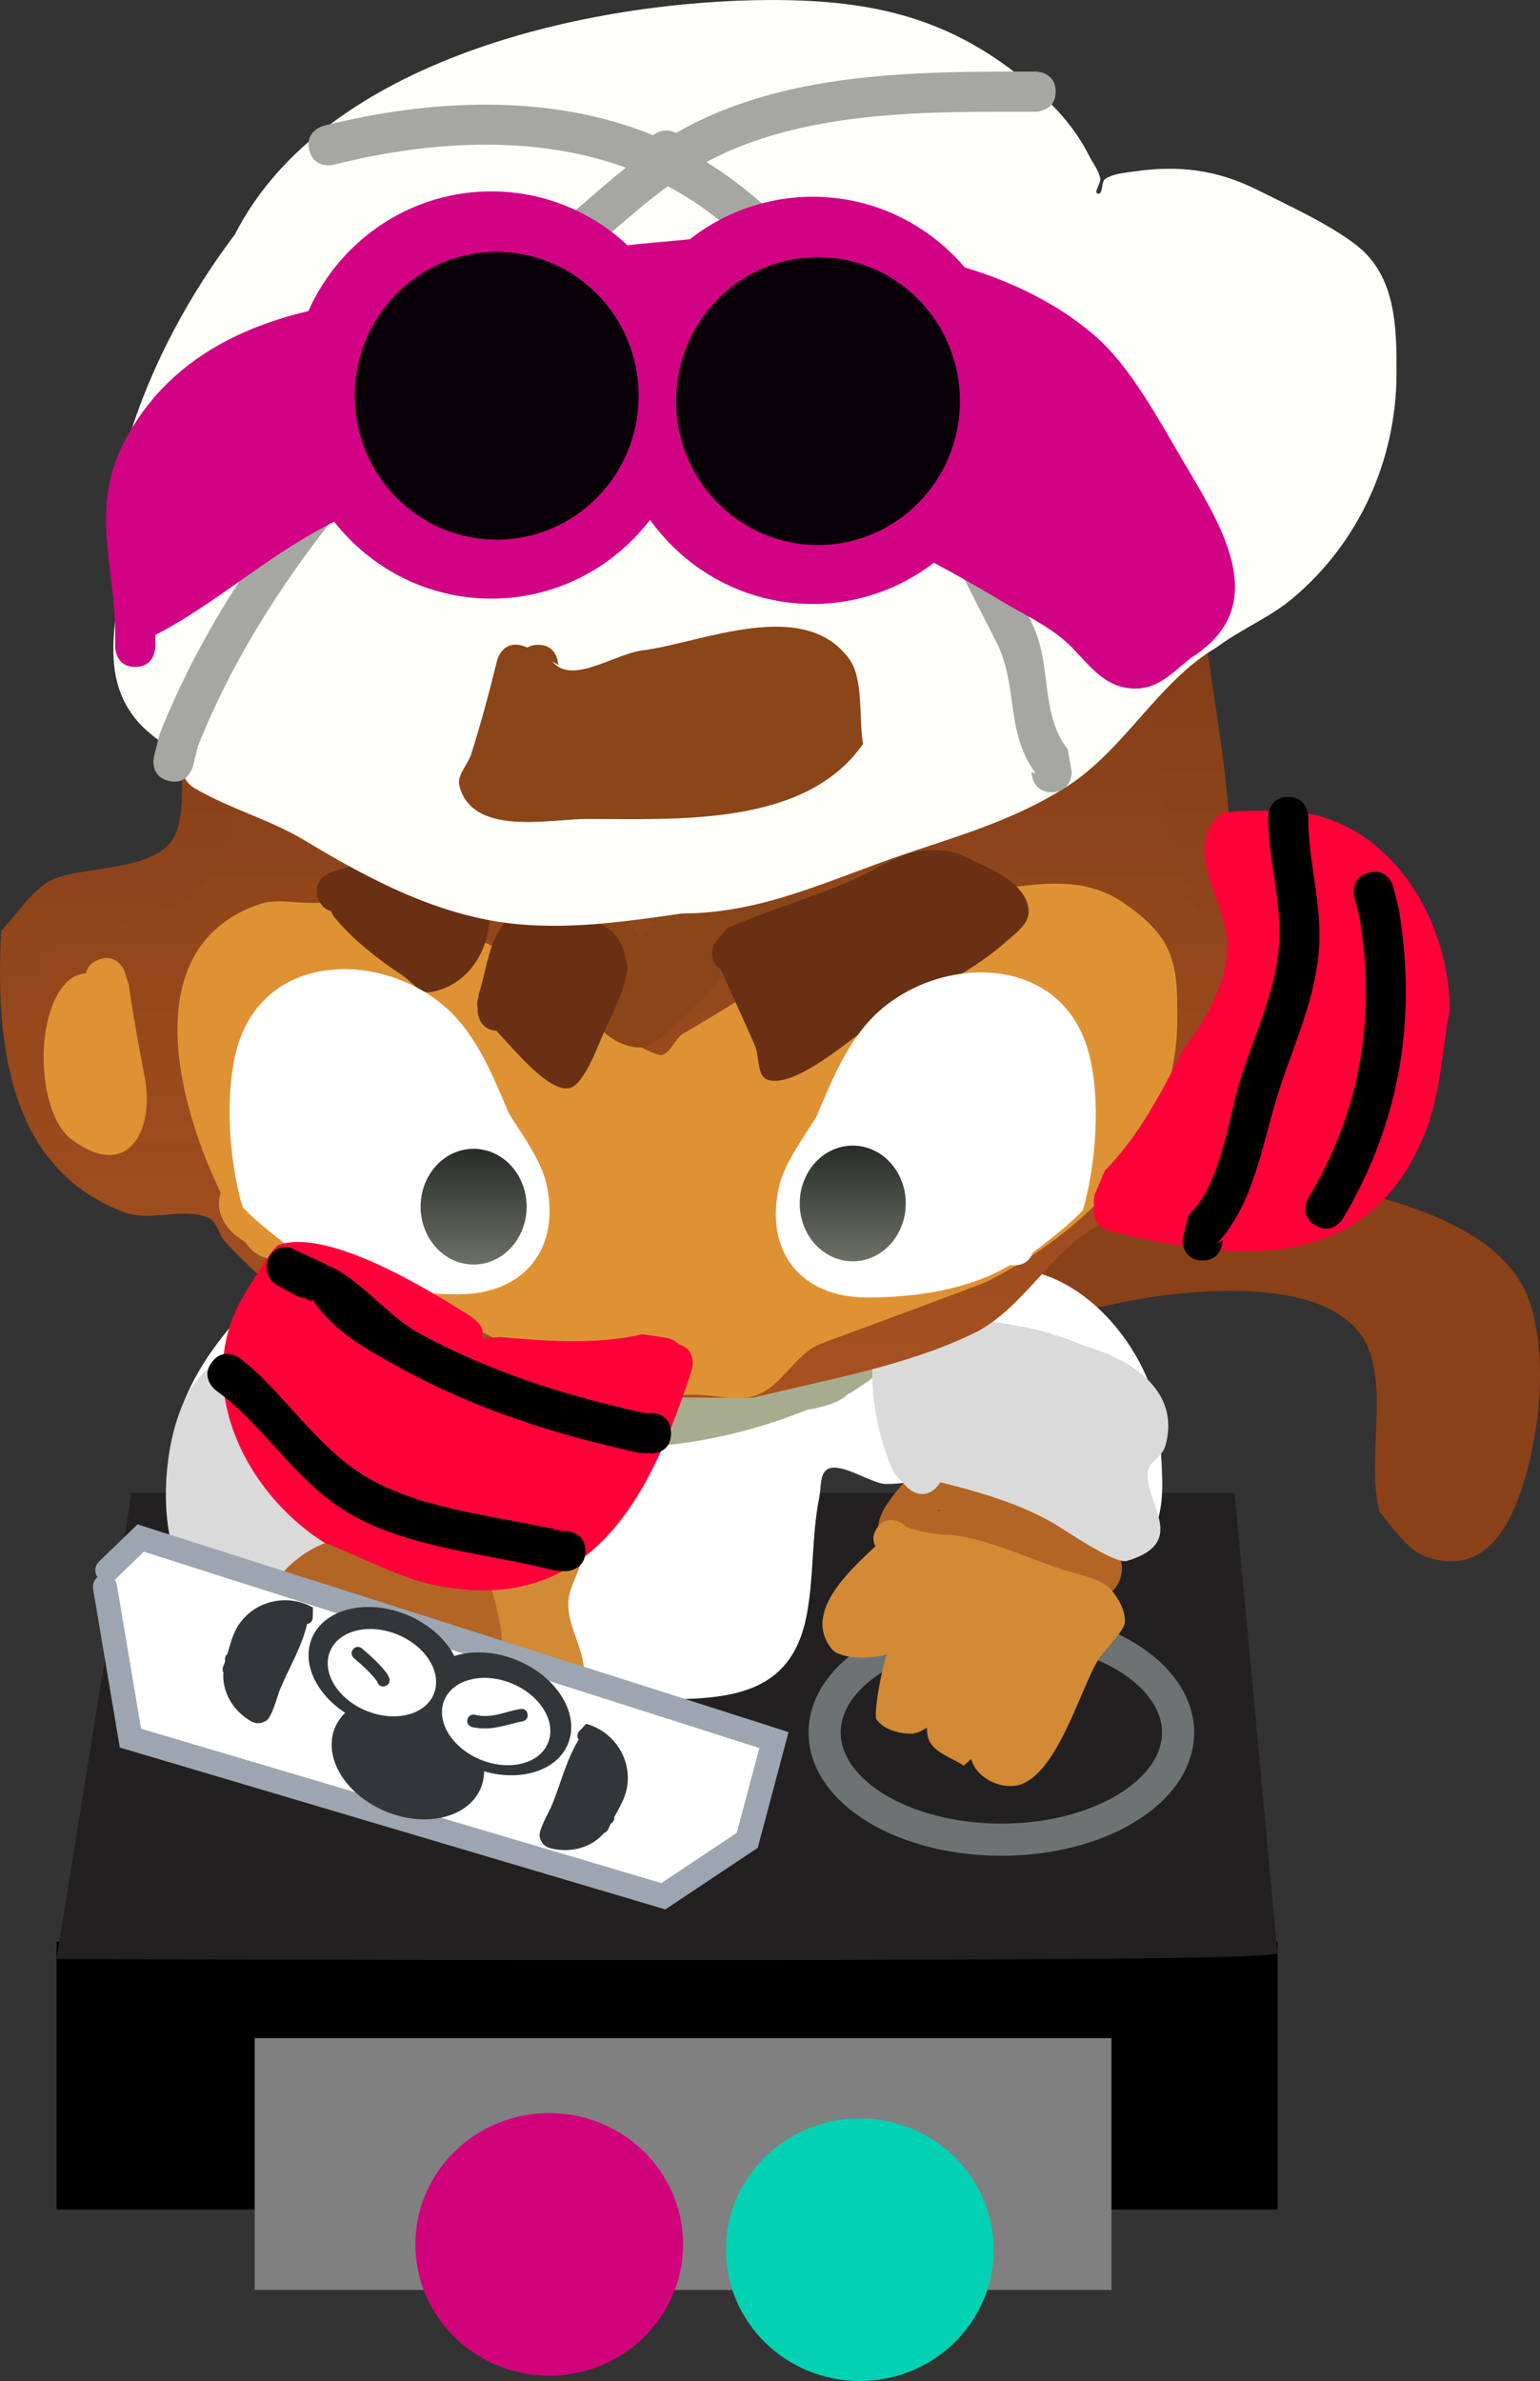 <svg version="1.1" xmlns="http://www.w3.org/2000/svg" xmlns:xlink="http://www.w3.org/1999/xlink" width="95.862" height="148.127" viewBox="0,0,95.862,148.127"><rect x="0" y="0" width="95.862" height="148.127" fill="#333333" stroke="none"/><defs><linearGradient x1="234.833" y1="116.857" x2="234.833" y2="199.72" gradientUnits="userSpaceOnUse" id="color-1"><stop offset="0" stop-color="#693013"/><stop offset="1" stop-color="#a65120"/></linearGradient><linearGradient x1="234.273" y1="119.038" x2="234.273" y2="195.469" gradientUnits="userSpaceOnUse" id="color-2"><stop offset="0" stop-color="#693013"/><stop offset="1" stop-color="#a65120"/></linearGradient><linearGradient x1="221.551" y1="184.233" x2="221.551" y2="191.433" gradientUnits="userSpaceOnUse" id="color-3"><stop offset="0" stop-color="#282c28"/><stop offset="1" stop-color="#6c7066"/></linearGradient><linearGradient x1="245.151" y1="184.033" x2="245.151" y2="191.233" gradientUnits="userSpaceOnUse" id="color-4"><stop offset="0" stop-color="#282c28"/><stop offset="1" stop-color="#6c7066"/></linearGradient></defs><g transform="translate(-192.069,-112.764)"><g data-paper-data="{&quot;isPaintingLayer&quot;:true}" fill-rule="nonzero" stroke-linejoin="miter" stroke-miterlimit="10" stroke-dasharray="" stroke-dashoffset="0" style="mix-blend-mode: normal"><path d="M195.59,250.224v-16.667h76v16.667z" fill="#000000" stroke="none" stroke-width="0" stroke-linecap="butt"/><path d="M195.59,234.643l4.667,-29h68.667l2.667,28.667c0,0 -0.355,0.06 -1.678,0.139c-7.278,0.43 -74.322,0.195 -74.322,0.195z" fill="#222021" stroke="none" stroke-width="0" stroke-linecap="butt"/><path d="M259.637,193.819l-1.367,-0.21c-0.487,-0.546 -1.391,-0.91 -1.461,-1.638c-0.177,-1.823 3.536,-4.19 4.869,-4.849c4.021,-1.987 11.484,-1.434 15.543,-0.083c3.911,1.12 9.054,2.792 10.239,7.276c0.942,3.561 0.375,8.17 -0.83,11.536c-0.912,2.548 -2.599,4.883 -5.804,3.758c-1.119,-0.393 -2.196,-1.955 -2.889,-2.809c-0.818,-3.13 0.559,-7.602 -0.808,-10.417c-2.281,-4.696 -12.477,-3.314 -16.374,-2.337c0,0 -0.65,0.163 -1.117,-0.226z" fill="#8a4118" stroke="none" stroke-width="0.5" stroke-linecap="butt"/><path d="M208.623,192.896c0.065,-0.28 0.248,-0.57 0.669,-0.781c1.118,-0.559 1.677,0.559 1.677,0.559l0.058,0.279c0.023,0.049 0.042,0.098 0.056,0.147c1.914,1.616 4.588,2.963 6.985,3.755c6.651,2.512 14.991,2.716 21.856,0.972c1.811,-0.46 3.519,-1.941 5.194,-2.724c2.054,-0.961 4.305,-1.191 6.275,-2.332c6.029,-3.853 12.856,3.568 12.907,9.463c0.018,2.054 0.787,6.057 -1.886,6.996c-2.127,0.747 -3.427,-1.733 -4.698,-2.584c-1.289,-0.863 -3.279,-1.435 -4.79,-1.804c-2.226,-0.658 -3.517,0.263 -5.741,0.241c-0.824,-0.008 -2.699,-1.324 -3.546,-0.946c-0.563,0.251 -0.445,1.155 -0.567,1.759c-0.495,2.44 -0.324,4.935 -0.796,7.381c-0.963,4.987 -4.863,5.203 -9.226,5.208c-2.682,0 -6.038,0.215 -8.457,-1.187c-1.842,-1.067 -2.981,-3.717 -3.708,-5.61c-0.527,-1.374 -0.725,-3.749 -2.235,-4.556c-0.873,-0.467 -3.011,-0.243 -4,-0.247c-0.877,-0.003 -1.776,0.061 -2.609,0.337c-1.395,0.463 -1.954,0.945 -2.977,1.944c-0.648,1.296 -0.496,4.349 -2.649,4.519c-0.862,0.068 -1.238,-1.226 -1.711,-1.95c-1.503,-2.303 -2.296,-5.054 -2.101,-7.788c0.329,-4.627 2.878,-7.865 6.019,-11.049z" fill="#ffffff" stroke="none" stroke-width="0.5" stroke-linecap="butt"/><path d="M242.298,200.479c-7.439,2.984 -16.668,3.647 -23.357,-1.308c-0.136,-0.064 -0.368,-0.198 -0.539,-0.423c-0.207,-0.202 -0.78,-0.881 -0.128,-1.696c0.781,-0.976 1.757,-0.195 1.757,-0.195c0.038,0.03 0.076,0.061 0.114,0.091l0.249,0.083c1.888,0.546 3.542,1.611 5.486,1.973c3.534,0.659 8.226,0.47 11.741,-0.2c1.38,-0.263 3.577,-1.267 5.163,-1.254c0.307,-0.142 0.61,-0.287 0.907,-0.436l1.177,-0.589c0.174,-0.091 0.372,-0.143 0.582,-0.143c0.69,0 1.25,0.56 1.25,1.25c0,0.441 -0.228,0.828 -0.573,1.051l-1.184,0.789l-0.028,-0.042c-0.046,0.047 -0.093,0.092 -0.141,0.136c-0.518,0.473 -1.482,0.735 -2.477,0.912z" fill="#a8ac8f" stroke="none" stroke-width="0.5" stroke-linecap="butt"/><path d="M210.073,215.535c-0.069,0.009 -0.143,0.014 -0.222,0.014c-1.25,0 -1.25,-1.25 -1.25,-1.25l0.013,-0.623c-0.2,-1.421 -0.685,-4.36 0.265,-5.563c1.588,-2.01 3.502,-0.167 5.172,0.152c0.777,0.148 1.502,-0.622 2.292,-0.612c0.604,0.008 1.08,0.663 1.684,0.669c0.769,0.008 0.57,-1.433 0.94,-2.108c0.739,-0.32 1.411,-0.945 2.216,-0.959c0.544,-0.01 0.859,0.695 1.365,0.896c1.55,0.616 4.808,0.756 5.645,2.637c0.459,1.031 -0.514,2.199 -0.707,3.31c-0.341,1.968 1.535,3.737 0.746,5.814c-0.339,0.891 -2.958,3.039 -3.856,1.772c0.111,0.471 0.183,1.035 0.031,1.292c-0.446,0.753 -1.103,1.55 -1.955,1.756c-1.077,0.261 -1.638,0.227 -1.906,0.036c-0.274,0.34 -0.564,0.659 -0.945,0.853c-4.456,2.259 -7.516,-4.679 -9.527,-8.087z" fill="#d38a34" stroke="none" stroke-width="0.5" stroke-linecap="butt"/><path d="M204.779,212.147c-0.689,-0.589 -0.247,-1.473 -0.247,-1.473l0.4,-0.8c2.261,-4.518 5.679,-5.524 10.518,-5.475c1.444,0.464 3.657,0.638 4.744,1.815c1.319,1.429 3.256,6.994 3.101,8.914c-0.083,1.028 0.005,2.36 -0.816,2.985c-2.032,1.545 -1.92,-0.828 -3.183,-0.854c-0.892,-0.019 -0.678,1.966 -1.542,2.187c-0.735,0.188 -1.386,-0.622 -2.042,-1.003c-0.594,-0.345 -1.95,-1.903 -1.578,-1.325c0.513,0.797 0.606,1.551 0.511,2.316h0.055v1.4c0,0.69 -0.56,1.25 -1.25,1.25c-0.299,0 -0.574,-0.105 -0.789,-0.28l-0.992,-0.794l0.041,-0.052l-0.182,-0.08c-1.89,-2.8 -4.341,-5.229 -6.455,-7.864c0,0 -0.309,-0.386 -0.295,-0.866z" fill="#b26525" stroke="none" stroke-width="0.5" stroke-linecap="butt"/><path d="M249.536,204.592l0.91,-0.545c0.828,0.276 1.656,0.553 2.483,0.831c1.33,0.662 2.703,1.194 4.048,1.821c1.238,0.577 4.768,1.715 4.918,3.408c0.192,2.176 -2.513,2.811 -3.904,2.488c-0.468,-0.109 -0.537,-0.847 -0.96,-1.077c-1.657,-0.899 -4.581,-1.825 -6.457,-2.266c-1.459,-0.344 -1.908,2.036 -3.587,-0.562c-0.843,-1.304 0.632,-2.796 1.287,-3.638c0,0 0.529,-0.662 1.261,-0.46zM250.465,206.739c0.061,0.001 0.121,0.004 0.179,0.008c-0.043,-0.014 -0.085,-0.028 -0.128,-0.042c-0.017,0.012 -0.034,0.023 -0.052,0.034z" fill="#b26525" stroke="none" stroke-width="0.5" stroke-linecap="butt"/><path d="M205.067,213.634l-0.314,-0.404c-0.48,-1.386 -1.445,-2.645 -1.888,-4.002c-0.971,-2.978 -0.447,-8.52 1.664,-10.84c3.412,-3.749 15.15,-4.611 13.823,2.655c0.792,0.324 1.828,0.082 2.49,0.623c1.278,1.045 1.906,6.646 0.984,7.747c-0.547,0.653 -5.309,-1.077 -6.245,-1.132c-3.799,-0.221 -6.22,1.877 -7.703,5.088c0.094,0.35 0.074,0.823 -0.447,1.24c-0.044,0.035 -0.088,0.067 -0.132,0.096c-0.2,0.316 -0.662,0.808 -1.488,0.498c-1.042,-0.391 -0.809,-1.361 -0.745,-1.569z" fill="#dadada" stroke="none" stroke-width="0.5" stroke-linecap="butt"/><path d="M250.593,204.979c-0.061,0.111 -0.145,0.225 -0.258,0.338c-0.884,0.884 -1.768,0 -1.768,0l-0.756,-0.791c-1.089,-1.799 -2.533,-8.219 -0.172,-9.783c0.584,-0.387 1.401,0.035 2.101,0.043c3.471,0.038 6.501,0.285 9.73,1.669c2.749,0.781 6.1,2.655 5.161,6.192c-0.239,0.9 -1.182,0.981 -1.13,1.959c0.106,1.996 2.385,4.153 -1.27,5.264c-0.772,0.235 -3.845,-1.917 -4.607,-2.356c-2.049,-1.181 -4.629,-1.956 -7.03,-2.535z" fill="#dadada" stroke="none" stroke-width="0.5" stroke-linecap="butt"/><path d="M222.28,138.053c-0.461,0.752 -1.267,1.088 -1.267,1.088c-2.283,0.951 -5.041,1.637 -7.069,3.098c-3.602,2.595 -5.699,8.142 -6,12.385c-0.232,3.273 1.087,8.403 -0.138,11.45c-2.313,5.752 -7.428,3.58 -11.045,6.516c0.432,3.575 0.14,7.306 3.124,9.951c2.281,2.021 4.651,0.281 7.184,1.409c2.316,1.032 4.116,4.536 6.342,5.985c7.231,4.708 16.668,4.75 24.936,4.817c4.018,-1.031 8.444,-1.816 12.231,-3.576c3.343,-1.554 5.059,-5.784 8.563,-7.071c2.53,-0.929 5.699,0.957 7.916,-0.268c2.49,-1.376 3.946,-5.689 4.571,-8.217c0.23,-0.931 0.302,-1.899 0.562,-2.822c0.118,-0.419 0.743,-0.779 0.565,-1.177c-0.466,-1.044 -6.819,-1.316 -6.919,-1.327c-3.592,-7.201 -2.297,-14.632 -4.204,-22.231c-0.993,-3.958 -4.835,-5.647 -5.814,-9.655c-0.714,-2.922 -0.2,-7.458 0.258,-10.441c0.112,-0.729 -1.106,0.981 -1.715,1.396c-1.232,0.838 -5.574,3.598 -6.94,3.029c-3.176,-1.321 -2.637,-5.343 -2.67,-7.758c0.016,-0.703 0.021,-1.407 0.049,-2.11c0.011,-0.271 0.325,-0.734 0.065,-0.81c-0.474,-0.139 -0.939,0.313 -1.423,0.413c-2.276,0.471 -4.554,0.84 -6.66,1.937c-5.76,2.999 -9.591,6.921 -13.021,12.312l0.063,0.048c0,0 -0.414,1.243 -1.543,1.629zM219.226,134.477l0.316,-0.786c4.381,-6.885 10.018,-12.379 17.865,-15.211c2.516,-0.908 7.753,-2.569 10.231,-0.927c2.487,1.648 2.076,4.733 2.113,7.08c-0.01,0.495 0.038,0.996 0.042,1.492c2.726,-2.363 7.218,-4.581 10.233,-1.226c0.959,1.068 0.574,2.817 0.724,4.244c0.271,2.593 -0.562,5.577 -0.065,8.115c0.378,1.928 1.576,2.177 2.7,3.589c1.497,1.881 2.467,3.623 3.086,5.955c0.631,2.378 0.352,3.403 0.661,5.716c0.592,4.441 1.522,9.172 1.535,13.653c2.92,-0.842 7.173,0.531 8.681,3.473c0.613,1.195 -0.073,2.69 -0.235,4.023c-0.533,4.395 -2.21,8.874 -5.173,12.203c-2.244,2.521 -2.815,2.991 -6.416,3.261c-0.645,0.048 -3.574,-0.758 -4.562,-0.371c-3.108,1.217 -5.071,5.385 -8.237,6.929c-4.202,2.05 -9.267,2.923 -13.769,4.024c-9.441,0.061 -20.044,-0.216 -28.264,-5.583c-1.324,-0.865 -3.592,-2.969 -4.655,-4.178c-0.386,-0.439 -0.463,-1.214 -1.003,-1.437c-1.611,-0.664 -3.585,0.281 -5.217,-0.327c-7.38,-2.749 -8.021,-10.861 -7.675,-17.513c0.966,-1.01 1.716,-2.284 2.898,-3.03c1.826,-1.152 7.176,-0.423 8.057,-3.254c0.855,-2.746 -0.363,-7.221 -0.138,-10.15c0.438,-5.715 3.222,-12.518 8,-16.015c2.382,-1.743 5.437,-2.579 8.131,-3.702c0,0 0.049,-0.021 0.137,-0.048z" fill="url(#color-1)" stroke="none" stroke-width="0.5" stroke-linecap="butt"/><path d="M222.81,134.437l-0.065,-0.051c3.584,-5.632 7.613,-9.735 13.63,-12.868c2.2,-1.146 4.589,-1.531 6.967,-2.022c0.505,-0.104 0.993,-0.576 1.488,-0.431c0.272,0.08 -0.056,0.564 -0.067,0.846c-0.028,0.734 0.367,1.47 0.35,2.204c0.035,2.523 -0.92,6.728 2.398,8.108c1.427,0.594 5.969,-2.285 7.256,-3.161c0.637,-0.433 1.909,-2.219 1.792,-1.458c-0.479,3.117 -1.008,7.862 -0.262,10.915c1.023,4.187 5.046,5.969 6.084,10.104c1.992,7.938 0.64,15.739 4.392,23.262c0.105,0.012 6.742,0.295 7.228,1.385c0.185,0.415 -0.468,0.793 -0.591,1.231c-0.272,0.964 -0.348,1.979 -0.588,2.951c-0.654,2.641 -2.18,7.157 -4.782,8.595c-2.316,1.28 -5.632,-0.685 -8.275,0.286c-3.661,1.344 -5.466,5.772 -8.959,7.396c-3.956,1.839 -8.597,2.664 -12.795,3.741c-8.637,-0.071 -18.53,-0.123 -26.084,-5.041c-2.326,-1.514 -4.215,-5.183 -6.634,-6.26c-2.646,-1.179 -5.126,0.634 -7.509,-1.477c-3.117,-2.763 -2.818,-6.672 -3.269,-10.407c3.778,-3.067 9.12,-0.802 11.537,-6.811c1.28,-3.183 -0.1,-8.564 0.143,-11.983c0.315,-4.432 2.515,-10.252 6.278,-12.963c2.118,-1.526 5.011,-2.254 7.396,-3.247c0,0 0.846,-0.353 1.327,-1.139c1.179,-0.404 1.616,-1.704 1.616,-1.704z" data-paper-data="{&quot;noHover&quot;:false,&quot;origItem&quot;:[&quot;Path&quot;,{&quot;applyMatrix&quot;:true,&quot;segments&quot;:[[[438.65801,260.23961],[2.25686,-0.77284],[-0.9215,1.50351]],[[436.12308,262.41538],[0,0],[-4.56583,1.90194]],[[421.98465,268.61146],[4.05547,-2.92156],[-7.20436,5.19001]],[[409.98544,293.38125],[0.60219,-8.48554],[-0.46453,6.54579]],[[409.70898,316.28093],[2.45107,-6.09466],[-4.62647,11.50388]],[[387.6194,329.31342],[7.23299,-5.87213],[0.86361,7.14918]],[[393.86699,349.21493],[-5.96762,-5.28914],[4.5615,4.04289]],[[408.23419,352.0325],[-5.06512,-2.25626],[4.63183,2.06325]],[[420.91787,364.00319],[-4.45233,-2.8991],[14.461,9.41617]],[[470.78908,373.63746],[-16.53569,-0.13499],[8.03692,-2.06206]],[[495.25114,366.48531],[-7.57343,3.52004],[6.6869,-3.10799]],[[512.37783,352.34385],[-7.00826,2.57376],[5.06002,-1.85827]],[[528.21057,351.80789],[-4.43387,2.4508],[4.9803,-2.75284]],[[537.35291,335.37293],[-1.25135,5.05673],[0.46076,-1.86194]],[[538.47639,329.72935],[-0.52039,1.84616],[0.23611,-0.83763]],[[539.60706,327.37607],[0.35465,0.79473],[-0.93145,-2.08725]],[[525.76932,324.72156],[0.20024,0.0227],[-7.18325,-14.4023]],[[517.3611,280.25898],[3.81375,15.19764],[-1.98662,-7.9166]],[[505.73376,260.94876],[1.9583,8.01542],[-1.42782,-5.84417]],[[506.25058,240.06628],[-0.91644,5.96719],[0.22379,-1.45717]],[[502.82049,242.85829],[1.21897,-0.82918],[-2.46444,1.6764]],[[488.94044,248.91655],[2.73287,1.13675],[-6.35179,-2.64205]],[[483.6,233.4],[0.06719,4.83027],[0.03237,-1.40647]],[[483.6971,229.18058],[-0.05452,1.40579],[0.021,-0.54142]],[[483.8265,227.56025],[0.52,0.15224],[-0.94771,-0.27747]],[[480.98125,228.38544],[0.96703,-0.2],[-4.55163,0.94135]],[[467.66111,232.25953],[4.21203,-2.19331],[-11.51901,5.99825]],[[441.61831,256.88438],[6.86147,-10.78231],[0,0]],[441.74342,256.98114]],&quot;closed&quot;:true}]}" fill="url(#color-2)" stroke="none" stroke-width="0.5" stroke-linecap="butt"/><path d="M205.805,186.967c-2.926,-6.092 -5.041,-15.385 2.394,-17.948c1.025,-0.353 2.168,-0.073 3.252,-0.087c7.386,-0.092 13.495,3.193 18.845,8.06c0.075,0.041 2.587,1.528 2.981,1.407c0.601,-0.184 0.79,-1.015 1.33,-1.335c2.479,-1.472 4.185,-2.46 6.532,-4.222c3.845,-2.887 9.261,-4.268 13.971,-4.886c2.387,-0.313 4.713,-0.509 6.882,0.966c3.234,2.2 3.392,3.82 3.359,7.393c-0.071,7.565 -5.598,13.016 -11.89,16.205c-3.423,1.316 -6.869,2.557 -10.261,3.826c-1.623,0.607 -2.435,2.666 -4.074,3.229c-1.186,0.408 -2.509,-0.035 -3.763,-0.044c-2.751,-0.019 -7.316,0.756 -9.791,-0.551c-1.37,-0.723 -1.877,-2.685 -3.317,-3.255c-4.443,-1.757 -8.957,-2.438 -13.087,-4.604c-0.957,-0.079 -1.5,-0.554 -1.809,-1.069c-0.193,-0.128 -0.385,-0.261 -0.576,-0.398c0,0 -1.501,-1.092 -0.976,-2.688z" fill="#df9234" stroke="none" stroke-width="0.5" stroke-linecap="butt"/><path d="M197.428,173.316c0.066,-0.328 0.275,-0.684 0.828,-0.869c1.186,-0.395 1.581,0.791 1.581,0.791l0.252,0.819c0.276,1.935 0.62,3.82 0.987,5.727c0.623,3.238 -0.991,6.506 -4.54,3.875c-2.245,-1.664 -2.412,-8.288 -0.016,-10.039c0.262,-0.191 0.578,-0.263 0.908,-0.303z" fill="#df9234" stroke="none" stroke-width="0.5" stroke-linecap="butt"/><path d="M272.273,173.019c2.396,1.752 2.229,8.375 -0.016,10.039c-3.549,2.631 -5.163,-0.637 -4.54,-3.875c0.367,-1.907 0.711,-3.792 0.987,-5.727l0.252,-0.819c0,0 0.395,-1.186 1.581,-0.791c0.553,0.184 0.762,0.541 0.828,0.869c0.33,0.04 0.646,0.112 0.908,0.303z" data-paper-data="{&quot;index&quot;:null}" fill="#df9234" stroke="none" stroke-width="0.5" stroke-linecap="butt"/><path d="M225.959,157.381c-0.148,0.602 -0.305,1.275 -0.445,1.96c0.518,1.017 1.079,2.018 1.676,2.998c0.092,0.152 0.183,0.303 0.273,0.453c1.01,-0.138 1.984,-0.273 3.009,-0.458c-0.185,-1.914 -0.183,-3.777 -0.1,-5.64c-1.21,0.39 -2.456,0.677 -3.807,0.686zM236.433,154.698c-0.326,0.063 -0.647,0.139 -0.965,0.224c-0.039,0.574 -0.073,1.146 -0.098,1.719c0.479,-0.679 0.974,-1.348 1.468,-2.017c-0.134,0.022 -0.27,0.048 -0.405,0.074zM225.011,155.215c0.369,-0.334 0.888,-0.334 0.888,-0.334h0.667c1.164,0.009 2.538,-0.393 3.972,-0.889c0.152,-2.095 0.34,-4.219 0.414,-6.443c0.244,-7.323 -0.499,-14.675 -2.137,-21.755c0,0 -0.562,-2.436 1.874,-2.998c2.436,-0.562 2.998,1.874 2.998,1.874c1.726,7.499 2.521,15.296 2.263,23.045c-0.053,1.598 -0.17,3.137 -0.288,4.649c1.018,-0.198 1.968,-0.236 2.79,0.019c1.15,-1.67 2.178,-3.407 2.833,-5.356c1.142,-3.401 1.303,-7.653 1.073,-11.218c-0.181,-2.798 -1.021,-6.152 -0.339,-8.952c0.555,-2.277 1.906,-3.652 3.281,-5.387l1.552,-1.359c0,0 1.921,-1.6 3.521,0.32l0,-0c1.6,1.921 -0.32,3.521 -0.32,3.521l-0.848,0.641c-3.008,3.714 -2.135,6.303 -1.858,10.861c0.183,3.022 0.084,6.776 -0.427,9.784c-0.815,4.793 -3.32,8.226 -5.983,11.962c0.043,0.934 0.03,1.872 -0.213,2.408c-0.496,1.094 -1.645,2.011 -3.05,2.769c-0.493,0.93 -0.961,1.877 -1.424,2.826l0.098,0.007l-0.141,1.972c6.548,-5.649 12.537,-13.385 15.723,-21.471c1.422,-3.608 1.865,-7.22 3.73,-10.677l2.027,-2.171c0,0 1.768,-1.768 3.536,0c1.768,1.768 0,3.536 0,3.536l-1.173,1.029c-1.782,3.223 -2.134,6.713 -3.47,10.123c-3.483,8.89 -10.043,17.327 -17.226,23.514c-1.214,1.216 -5.961,6.927 -7.499,6.866c-3.996,-0.158 -5.831,-8.032 -7.362,-10.645c-1.352,-2.308 -3.023,-4.504 -4.248,-6.888c-3.84,-7.473 -4.571,-16.85 -1.961,-24.758c0,0 0.791,-2.372 3.162,-1.581c2.372,0.791 1.581,3.162 1.581,3.162c-2.12,6.287 -1.421,12.613 0.867,18.502c0.189,-0.283 0.534,-0.587 1.122,-0.51zM229.84,165.017c-0.312,0.069 -0.644,0.148 -0.988,0.228c0.855,1.588 1.635,3.183 2.447,4.896c0.175,0.368 0.436,0.702 0.656,1.05c0.256,-0.357 0.546,-0.687 0.858,-1.001c-0.918,-0.326 -1.589,-1.174 -1.657,-2.186l-0.189,-2.452c-0.054,-0.254 -0.105,-0.506 -0.151,-0.758c-0.358,0.086 -0.686,0.161 -0.976,0.225z" fill="#8a4518" stroke="none" stroke-width="0.5" stroke-linecap="butt"/><path d="M236.934,173.062c-0.905,-0.58 -0.402,-1.588 -0.402,-1.588l0.826,-0.99c2.434,-1.041 4.975,-1.793 7.414,-2.806c2.547,-1.058 4.093,-2.645 6.957,-1.8c1.349,0.671 4.295,1.648 4.372,3.555c0.034,0.852 -0.912,1.469 -1.549,2.035c-2.237,1.987 -5.863,3.56 -8.423,5.215c-1.337,0.865 -4.533,3.747 -6.234,3.269c-0.74,-0.208 -0.533,-1.442 -0.837,-2.147c-0.685,-1.587 -1.429,-3.156 -2.123,-4.744z" fill="#693013" stroke="none" stroke-width="0.5" stroke-linecap="butt"/><path d="M212.67,169.442c-0.31,-0.079 -0.633,-0.296 -0.805,-0.814c-0.395,-1.186 0.791,-1.581 0.791,-1.581l0.652,-0.216c2.495,-0.713 5.003,-1.956 7.417,-0.451c3.103,1.935 1.996,7.383 -1.805,8.101c-0.7,0.132 -1.254,-0.681 -1.85,-1.072c-1.502,-0.987 -3.071,-2.218 -4.195,-3.595c0,0 -0.117,-0.147 -0.204,-0.372z" fill="#693013" stroke="none" stroke-width="0.5" stroke-linecap="butt"/><path d="M222.959,176.881c-1.158,-0.06 -1.158,-1.248 -1.158,-1.248l0.008,-0.129c-0.053,-0.199 -0.058,-0.43 0.044,-0.682l0.012,-0.184c0.397,-1.191 0.589,-2.901 1.263,-3.954c0.441,-0.689 0.825,-1.602 1.602,-1.859c0.673,-0.222 1.351,0.429 2.02,0.662c2.169,0.757 3.892,0.381 4.349,3.294c0.166,1.056 -1.092,3.392 -1.5,4.344c-0.336,0.785 -1.208,3.146 -2.081,3.329c-1.263,0.265 -3.294,-2.221 -4.56,-3.573z" fill="#693013" stroke="none" stroke-width="0.5" stroke-linecap="butt"/><path d="M198.754,210.451l2.073,-2.003l38.127,12.154l1.291,0.417l-1.66,6.235l-5.224,3.479l-33.173,-9.838l-1.586,-9.423" fill="#ffffff" stroke="#9da5b1" stroke-width="1.5" stroke-linecap="round"/><path d="M211.698,191.265c-0.076,0.012 -0.159,0.018 -0.247,0.018c-0.724,0 -1.028,-0.419 -1.157,-0.772c-1.096,-0.861 -2.119,-1.606 -3.121,-2.644c-0.842,-2.794 -1.158,-7.131 -0.319,-9.996c1.75,-5.975 9.089,-5.927 13.03,-2.369c1.894,1.71 2.89,4.243 3.874,6.552c0.753,1.201 1.981,2.876 2.309,4.292c0.951,4.103 -1.378,6.921 -5.417,6.937c-2.915,0.012 -6.355,-0.451 -8.953,-2.018z" fill="#ffffff" stroke="none" stroke-width="0.5" stroke-linecap="butt"/><path d="M245.99,193.483c-4.039,-0.016 -6.367,-2.834 -5.417,-6.937c0.328,-1.416 1.556,-3.091 2.309,-4.292c0.984,-2.309 1.98,-4.843 3.874,-6.552c3.941,-3.558 11.28,-3.606 13.03,2.369c0.839,2.866 0.523,7.202 -0.319,9.996c-1.001,1.039 -2.024,1.783 -3.121,2.644c-0.128,0.353 -0.433,0.772 -1.157,0.772c-0.088,0 -0.171,-0.006 -0.247,-0.018c-2.598,1.567 -6.038,2.029 -8.953,2.018z" data-paper-data="{&quot;index&quot;:null}" fill="#ffffff" stroke="none" stroke-width="0.5" stroke-linecap="butt"/><path d="M224.851,187.833c0,1.988 -1.477,3.6 -3.3,3.6c-1.823,0 -3.3,-1.612 -3.3,-3.6c0,-1.988 1.477,-3.6 3.3,-3.6c1.823,0 3.3,1.612 3.3,3.6z" fill="url(#color-3)" stroke="none" stroke-width="0" stroke-linecap="butt"/><path d="M248.451,187.633c0,1.988 -1.477,3.6 -3.3,3.6c-1.823,0 -3.3,-1.612 -3.3,-3.6c0,-1.988 1.477,-3.6 3.3,-3.6c1.823,0 3.3,1.612 3.3,3.6z" fill="url(#color-4)" stroke="none" stroke-width="0" stroke-linecap="butt"/><path d="M260.192,187.823c-0.095,-0.393 0.027,-0.76 0.027,-0.76l0.635,-1.489c2.032,-2.023 3.546,-4.891 4.821,-7.44c1.378,-1.837 2.797,-4.151 2.79,-6.555c-0.007,-2.699 -2.948,-6.109 -0.384,-8.185c0.293,-0.237 3.201,-0.188 3.657,-0.187c6.486,0.019 10.536,6.434 10.577,12.373c-0.467,2.374 -0.559,5.038 -1.405,7.311c-3.444,9.253 -11.877,8.426 -19.809,6.446c0,0 -1.212,-0.303 -0.91,-1.515z" fill="#ff0139" stroke="none" stroke-width="0.5" stroke-linecap="butt"/><path d="M235.132,197.962c-2.499,7.784 -6.243,15.386 -15.921,13.433c-2.377,-0.48 -4.69,-1.806 -6.953,-2.661c-5.024,-3.166 -8.34,-9.99 -4.937,-15.511c0.24,-0.389 1.731,-2.885 2.087,-3.009c3.116,-1.084 9.462,2.879 11.752,4.309c2.039,1.273 -0.247,1.62 2.041,1.418c2.838,0.261 6.073,0.487 8.863,-0.173l1.6,0.245c0,0 0.376,0.089 0.66,0.378c1.189,0.382 0.808,1.572 0.808,1.572z" data-paper-data="{&quot;index&quot;:null}" fill="#ff0139" stroke="none" stroke-width="0.5" stroke-linecap="butt"/><path d="M203.761,159.912c-1.05,-0.546 -1.962,-1.1 -2.895,-2.014c-2.374,-2.501 -1.763,-5.55 -1.357,-8.703c0.294,-2.285 -0.515,-4.887 0.024,-7.134c1.273,-5.301 3.891,-10.384 7.153,-14.703c5.55,-10.908 22.046,-14.57 33.397,-14.593c6.296,0 11.19,1.077 16.152,5.306c1.499,1.277 2.746,2.632 3.632,4.385c0.232,0.459 0.571,0.88 0.689,1.38c0.075,0.32 -0.46,0.925 -0.136,0.975c0.34,0.053 0.167,-0.742 0.459,-0.925c0.501,-0.315 1.132,-0.36 1.718,-0.445c2.793,-0.408 5.143,-0.147 7.712,1.123c1.925,0.964 4.537,2.161 6.201,3.459c2.491,1.944 2.496,5.194 2.49,7.992c-0.012,5.35 -2.315,10.489 -6.462,13.97c-1.439,1.208 -3.247,1.933 -4.757,3.067c-3.61,2.106 -5.721,6.39 -9.374,8.693c-3.191,2.011 -6.428,2.941 -9.941,4.127c-4.725,1.594 -8.886,3.719 -13.961,3.723c-3.377,0.487 -6.757,0.98 -10.192,0.666c-4.883,-0.448 -9.266,-2.796 -13.295,-5.222c-2.172,-1.308 -4.715,-1.972 -6.912,-3.285c0,0 -1.072,-0.643 -0.429,-1.715c0.027,-0.045 0.055,-0.087 0.083,-0.126z" fill="#fefff9" stroke="none" stroke-width="0.5" stroke-linecap="butt"/><path d="M233.533,120.881c0.222,0 0.431,0.058 0.611,0.159c6.666,-3.847 14.944,-3.826 22.389,-3.826c0,0 1.25,0 1.25,1.25c0,1.25 -1.25,1.25 -1.25,1.25c-6.718,0 -14.362,-0.135 -20.495,3.13c3.458,2.121 5.974,4.984 8.795,7.828c4.48,6.687 7.986,13.742 11.495,20.922c1.249,2.555 0.46,5.543 2.205,7.787l0.25,1.417c0,0 0,1.25 -1.25,1.25c-1.25,0 -1.25,-1.25 -1.25,-1.25l0.25,0.083c-1.928,-2.641 -1.044,-5.453 -2.462,-8.213c-3.575,-6.957 -6.816,-13.843 -11.171,-20.411c-2.699,-2.674 -5.026,-5.394 -8.339,-7.385c-0.303,-0.182 -0.61,-0.356 -0.92,-0.52c-2.415,1.749 -4.568,3.94 -6.955,5.723c-8.722,8.722 -17.641,17.468 -22.296,29.107l-0.31,1.252c0,0 -0.303,1.213 -1.516,0.91c-1.213,-0.303 -0.91,-1.516 -0.91,-1.516l0.357,-1.415c4.843,-12.107 13.962,-21.151 23.037,-30.226c2.055,-1.546 3.954,-3.379 5.984,-4.992c-5.777,-2.1 -12.319,-1.653 -18.195,-0.184c0,0 -1.213,0.303 -1.516,-0.91c-0.303,-1.213 0.91,-1.516 0.91,-1.516c6.661,-1.665 14.047,-2.029 20.498,0.59c0.218,-0.183 0.498,-0.294 0.805,-0.294z" fill="#a6a7a3" stroke="none" stroke-width="0.5" stroke-linecap="butt"/><path d="M224.885,153.05c0.171,-0.102 0.392,-0.169 0.681,-0.169c1.25,0 1.25,1.25 1.25,1.25l-0.366,-0.217c1.219,1.494 3.833,-0.462 5.63,-0.69c3.636,-0.461 10.031,-3.373 12.861,0.549c0.901,1.248 0.582,3.811 0.851,5.272c-3.587,5.151 -11.487,4.667 -17.225,4.669c-2.253,0.001 -7.073,1.111 -7.901,-2.05c-0.177,-0.676 0.514,-1.302 0.728,-1.967c0.616,-1.911 1.141,-3.922 1.626,-5.869c0,0 0.303,-1.213 1.516,-0.91c0.134,0.034 0.25,0.078 0.35,0.131z" fill="#8a4518" stroke="none" stroke-width="0.5" stroke-linecap="butt"/><g stroke="none" stroke-linecap="butt"><path d="M220.562,218.43c-0.759,1.841 -3.407,2.496 -5.915,1.463c-2.508,-1.033 -3.927,-3.364 -3.168,-5.205c0.759,-1.841 3.407,-2.496 5.915,-1.463c2.508,1.033 3.927,3.364 3.168,5.205z" fill="#333639" stroke-width="0"/><path d="M227.424,221.256c-0.759,1.841 -3.407,2.496 -5.915,1.463c-2.508,-1.033 -3.927,-3.364 -3.168,-5.205c0.759,-1.841 3.407,-2.496 5.915,-1.463c2.508,1.033 3.927,3.364 3.168,5.205z" fill="#333639" stroke-width="0"/><path d="M222,223.996c-0.759,1.841 -3.407,2.496 -5.915,1.463c-2.508,-1.033 -3.927,-3.364 -3.168,-5.205c0.759,-1.841 3.407,-2.496 5.915,-1.463c2.508,1.033 3.927,3.364 3.168,5.205z" fill="#333639" stroke-width="0"/><path d="M219.071,218.153c-0.539,1.308 -2.421,1.774 -4.204,1.04c-1.783,-0.734 -2.791,-2.39 -2.252,-3.699c0.539,-1.308 2.421,-1.774 4.204,-1.04c1.783,0.734 2.791,2.39 2.252,3.699z" fill="#ffffff" stroke-width="0"/><path d="M226.182,221.195c-0.539,1.308 -2.421,1.774 -4.204,1.04c-1.783,-0.734 -2.791,-2.39 -2.252,-3.699c0.539,-1.308 2.421,-1.774 4.204,-1.04c1.783,0.734 2.791,2.39 2.252,3.699z" fill="#ffffff" stroke-width="0"/><path d="M216.076,217.646c-0.362,0.151 -0.512,-0.211 -0.512,-0.211l-0.009,-0.053c-0.425,-0.575 -0.919,-1 -1.459,-1.467c0,0 -0.297,-0.256 -0.04,-0.553c0.256,-0.297 0.553,-0.04 0.553,-0.04c0.584,0.505 1.113,0.973 1.576,1.592l0.104,0.22c0,0 0.151,0.362 -0.211,0.512z" fill="#333639" stroke-width="0.5"/><path d="M224.905,219.392c0.077,0.384 -0.308,0.461 -0.308,0.461l-0.348,0.069c-0.984,0.254 -1.773,0.51 -2.789,0.286c0,0 -0.382,-0.088 -0.294,-0.47c0.088,-0.382 0.47,-0.294 0.47,-0.294c0.873,0.21 1.57,-0.062 2.418,-0.281l0.391,-0.079c0,0 0.384,-0.077 0.461,0.308z" fill="#333639" stroke-width="0.5"/><path d="M228.094,220.498l0.466,-0.492c1.709,0.465 2.881,2.191 2.527,4.02c-0.12,0.623 -0.467,1.206 -0.782,1.784c0.035,0.204 -0.139,0.355 -0.139,0.355l-0.075,0.052c-0.056,0.114 -0.109,0.227 -0.156,0.341c0,0 -0.08,0.193 -0.264,0.239c-0.675,0.799 -1.78,1.169 -2.828,1.041c-0.525,-0.064 -1.013,-0.141 -1.177,-0.781c-0.107,-0.418 0.581,-1.565 0.741,-1.952c0.585,-1.412 0.886,-2.797 1.691,-4.13c-0.195,-0.221 -0.006,-0.478 -0.006,-0.478z" fill="#333639" stroke-width="0.5"/><path d="M211.193,213.786c-0.368,1.513 -1.13,2.708 -1.709,4.122c-0.159,0.388 -0.479,1.686 -0.849,1.908c-0.567,0.339 -0.968,0.05 -1.386,-0.274c-0.834,-0.648 -1.358,-1.689 -1.274,-2.731c-0.098,-0.162 -0.018,-0.356 -0.018,-0.356c0.047,-0.114 0.09,-0.232 0.13,-0.352l-0.016,-0.09c0,0 -0.017,-0.23 0.152,-0.35c0.184,-0.632 0.348,-1.29 0.702,-1.817c1.038,-1.548 3.085,-1.948 4.626,-1.074l-0.016,0.677c0,0 -0.046,0.316 -0.341,0.336z" data-paper-data="{&quot;index&quot;:null}" fill="#333639" stroke-width="0.5"/></g><path d="M207.923,255.224v-15.667h53.333v15.667z" fill="#808080" stroke="none" stroke-width="0" stroke-linecap="butt"/><path d="M234.59,252.391c0,4.51 -3.731,8.167 -8.333,8.167c-4.602,0 -8.333,-3.656 -8.333,-8.167c0,-4.51 3.731,-8.167 8.333,-8.167c4.602,0 8.333,3.656 8.333,8.167z" fill="#d1037b" stroke="none" stroke-width="0" stroke-linecap="butt"/><path d="M253.923,252.724c0,4.51 -3.731,8.167 -8.333,8.167c-4.602,0 -8.333,-3.656 -8.333,-8.167c0,-4.51 3.731,-8.167 8.333,-8.167c4.602,0 8.333,3.656 8.333,8.167z" fill="#03d1b3" stroke="none" stroke-width="0" stroke-linecap="butt"/><path d="M266.923,191.177c-1.25,0 -1.25,-1.25 -1.25,-1.25l0.366,-1.551c2.102,-1.932 2.485,-6.2 3.368,-8.855c0.848,-2.549 2.059,-5.122 2.271,-7.873c0.211,-2.739 -0.664,-5.336 -0.672,-8.054c0,0 0,-1.25 1.25,-1.25c1.25,0 1.25,1.25 1.25,1.25c-0.01,2.8 0.88,5.441 0.662,8.279c-0.227,2.951 -1.482,5.722 -2.396,8.46c-1.081,3.237 -1.567,7.286 -3.965,9.812l0.366,-0.217c0,0 0,1.25 -1.25,1.25z" fill="#000000" stroke="none" stroke-width="0.5" stroke-linecap="butt"/><path d="M277.287,167.048c1.213,-0.303 1.516,0.91 1.516,0.91l0.344,1.382c1.127,6.824 0.066,13.285 -3.485,19.231c0,0 -0.643,1.072 -1.715,0.429c-1.072,-0.643 -0.429,-1.715 -0.429,-1.715c3.237,-5.368 4.223,-11.255 3.181,-17.436l-0.322,-1.285c0,0 -0.303,-1.213 0.91,-1.516z" fill="#000000" stroke="none" stroke-width="0.5" stroke-linecap="butt"/><path d="M233.84,201.927c0,1.25 -1.144,1.25 -1.144,1.25l-0.834,-0.024c-5.081,-1.112 -10.086,-2.66 -14.801,-5.25c-1.992,-1.094 -4.281,-2.303 -5.537,-4.315l-0.055,0.14l-0.454,-0.213c-0.279,-0.021 -0.49,-0.136 -0.49,-0.136l-1.198,-0.655c-0.387,-0.2 -0.655,-0.631 -0.655,-1.13c0,-0.69 0.512,-1.25 1.144,-1.25c0.169,0 0.329,0.04 0.474,0.112l2.08,0.974l-0.011,0.028c0.055,0.018 0.109,0.038 0.163,0.058c1.726,0.66 3.798,3.183 5.565,4.152c4.541,2.491 9.339,3.967 14.222,5.033l0.386,-0.024c0,0 1.144,0 1.144,1.25z" fill="#000000" stroke="none" stroke-width="0.5" stroke-linecap="butt"/><path d="M228.507,209.261c0,1.25 -1.25,1.25 -1.25,1.25l-0.636,-0.037c-4.049,-1.045 -8.833,-1.342 -12.585,-3.426c-3.484,-1.936 -5.501,-5.629 -8.529,-7.787c0,0 -1,-0.75 -0.25,-1.75c0.75,-1 1.75,-0.25 1.75,-0.25c2.835,2.203 4.82,5.703 8.138,7.547c3.576,1.987 8.193,2.294 12.082,3.241l0.03,-0.037c0,0 1.25,0 1.25,1.25z" fill="#000000" stroke="none" stroke-width="0.5" stroke-linecap="butt"/><path d="M265.401,220.548c0,3.682 -4.925,6.667 -11,6.667c-6.075,0 -11,-2.985 -11,-6.667c0,-3.682 4.925,-6.667 11,-6.667c6.075,0 11,2.985 11,6.667z" fill="none" stroke="#6d7272" stroke-width="2" stroke-linecap="butt"/><path d="M246.562,208.959c-0.149,-0.273 -0.217,-0.658 0.089,-1.117c0.627,-0.94 1.567,-0.313 1.567,-0.313l0.273,0.23c0.892,0.307 1.844,0.495 2.786,0.487c2.552,0.327 4.709,1.471 7.134,2.218c0.759,0.234 2.275,0.538 2.815,1.184c0.467,0.558 0.887,1.276 0.867,2.003c-0.016,0.588 -1.257,1.729 -1.618,2.298c-1.162,1.828 -2.695,7.647 -5.273,7.916c-1.218,0.127 -2.457,-0.706 -2.675,-1.672c-0.157,0.139 -0.315,0.278 -0.472,0.417c-0.693,-0.477 -1.624,-0.723 -2.079,-1.43c-0.139,-0.216 -0.208,-0.571 -0.212,-0.936c-0.326,0.216 -0.677,0.371 -0.938,0.375c-0.789,0.01 -1.736,-0.246 -2.196,-0.888c-0.183,-0.256 0.226,-2.796 0.64,-4.041c-0.98,0.307 -2.923,0.3 -3.439,-0.349c-1.774,-2.229 1.041,-4.801 2.731,-6.381z" fill="#d38a34" stroke="none" stroke-width="0.5" stroke-linecap="butt"/><path d="M200.488,154.255c-1.25,0 -1.25,-1.25 -1.25,-1.25v-0.667c0.034,-4.222 -1.576,-7.762 0.465,-11.892c3.066,-6.084 9.174,-8.313 15.662,-9.018c4.546,-0.494 9.174,-1.814 13.515,-2.976c2.454,-0.657 5.178,-0.577 7.696,-1.022c7.768,0.192 17.546,0.864 23.749,6.313c2.117,1.86 3.892,5.167 5.302,7.557c2.467,4.18 5.745,9.143 0.574,12.397c-1.202,0.94 -2.118,2.075 -3.85,1.883c-1.847,-0.205 -2.769,-1.887 -4.016,-2.965c-1.129,-0.976 -2.547,-1.632 -3.822,-2.395c-7.586,-4.542 -14.648,-7.625 -23.288,-8.97c-7.276,0.011 -14.397,1.385 -20.748,5.317c-2.997,1.856 -5.595,4.067 -8.741,5.706c0,0.021 0,0.043 0.001,0.064v0.667c0,0 0,1.25 -1.25,1.25z" fill="#d10284" stroke="none" stroke-width="0.5" stroke-linecap="butt"/><path d="M235.155,137.338c0,6.996 -5.596,12.667 -12.5,12.667c-6.904,0 -12.5,-5.671 -12.5,-12.667c0,-6.996 5.596,-12.667 12.5,-12.667c6.904,0 12.5,5.671 12.5,12.667z" fill="#d10284" stroke="none" stroke-width="0" stroke-linecap="butt"/><path d="M255.155,137.672c0,6.996 -5.596,12.667 -12.5,12.667c-6.904,0 -12.5,-5.671 -12.5,-12.667c0,-6.996 5.596,-12.667 12.5,-12.667c6.904,0 12.5,5.671 12.5,12.667z" fill="#d10284" stroke="none" stroke-width="0" stroke-linecap="butt"/><path d="M231.822,137.387c0,4.944 -3.955,8.951 -8.833,8.951c-4.879,0 -8.833,-4.008 -8.833,-8.951c0,-4.944 3.955,-8.951 8.833,-8.951c4.879,0 8.833,4.008 8.833,8.951z" fill="#0a0007" stroke="none" stroke-width="0" stroke-linecap="butt"/><path d="M251.822,137.72c0,4.944 -3.955,8.951 -8.833,8.951c-4.879,0 -8.833,-4.008 -8.833,-8.951c0,-4.944 3.955,-8.951 8.833,-8.951c4.879,0 8.833,4.008 8.833,8.951z" fill="#0a0007" stroke="none" stroke-width="0" stroke-linecap="butt"/></g></g></svg>